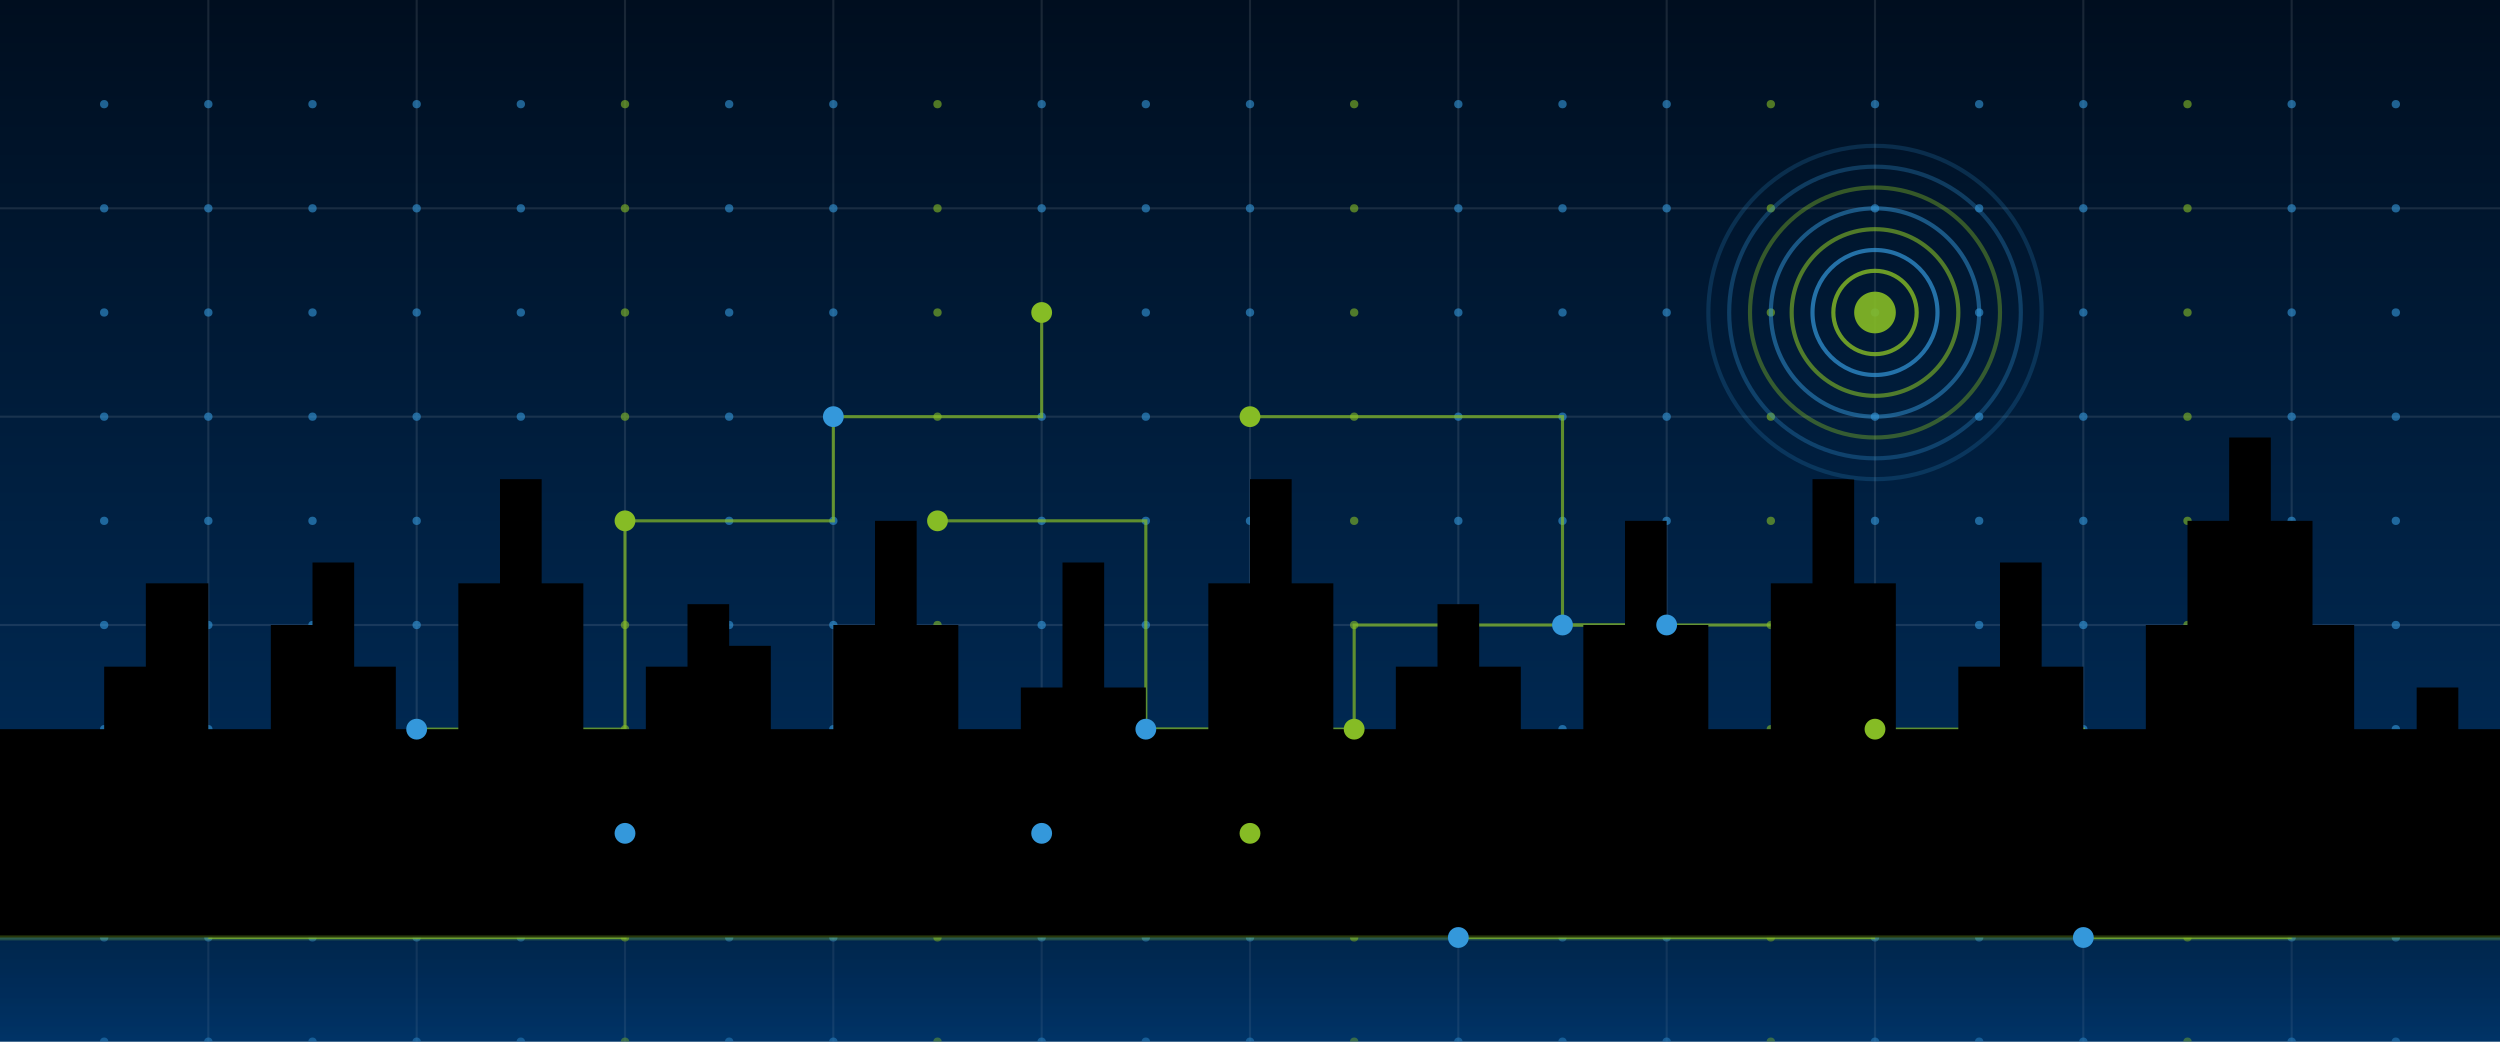 <?xml version="1.0" encoding="UTF-8"?>
<svg xmlns="http://www.w3.org/2000/svg" viewBox="0 0 1200 500">
  <!-- Background gradient -->
  <defs>
    <linearGradient id="bgGradient" x1="0%" y1="0%" x2="0%" y2="100%">
      <stop offset="0%" style="stop-color:#000e1f;stop-opacity:1" />
      <stop offset="100%" style="stop-color:#003366;stop-opacity:1" />
    </linearGradient>
    
    <!-- Glow filters -->
    <filter id="blueGlow" x="-20%" y="-20%" width="140%" height="140%">
      <feGaussianBlur stdDeviation="5" result="blur" />
      <feComposite in="SourceGraphic" in2="blur" operator="over" />
    </filter>
    
    <filter id="greenGlow" x="-20%" y="-20%" width="140%" height="140%">
      <feGaussianBlur stdDeviation="3" result="blur" />
      <feComposite in="SourceGraphic" in2="blur" operator="over" />
    </filter>
  </defs>
  
  <!-- Main background -->
  <rect width="1200" height="500" fill="url(#bgGradient)" />
  
  <!-- Grid pattern -->
  <g opacity="0.1">
    <path d="M0,100 H1200 M0,200 H1200 M0,300 H1200 M0,400 H1200" stroke="#fff" stroke-width="1" />
    <path d="M100,0 V500 M200,0 V500 M300,0 V500 M400,0 V500 M500,0 V500 M600,0 V500 M700,0 V500 M800,0 V500 M900,0 V500 M1000,0 V500 M1100,0 V500" stroke="#fff" stroke-width="1" />
  </g>
  
  <!-- Dot pattern -->
  <g>
    <g id="dotRow" opacity="0.6">
      <circle cx="50" cy="50" r="2" fill="#3498db" />
      <circle cx="100" cy="50" r="2" fill="#3498db" />
      <circle cx="150" cy="50" r="2" fill="#3498db" />
      <circle cx="200" cy="50" r="2" fill="#3498db" />
      <circle cx="250" cy="50" r="2" fill="#3498db" />
      <circle cx="300" cy="50" r="2" fill="#86BC25" />
      <circle cx="350" cy="50" r="2" fill="#3498db" />
      <circle cx="400" cy="50" r="2" fill="#3498db" />
      <circle cx="450" cy="50" r="2" fill="#86BC25" />
      <circle cx="500" cy="50" r="2" fill="#3498db" />
      <circle cx="550" cy="50" r="2" fill="#3498db" />
      <circle cx="600" cy="50" r="2" fill="#3498db" />
      <circle cx="650" cy="50" r="2" fill="#86BC25" />
      <circle cx="700" cy="50" r="2" fill="#3498db" />
      <circle cx="750" cy="50" r="2" fill="#3498db" />
      <circle cx="800" cy="50" r="2" fill="#3498db" />
      <circle cx="850" cy="50" r="2" fill="#86BC25" />
      <circle cx="900" cy="50" r="2" fill="#3498db" />
      <circle cx="950" cy="50" r="2" fill="#3498db" />
      <circle cx="1000" cy="50" r="2" fill="#3498db" />
      <circle cx="1050" cy="50" r="2" fill="#86BC25" />
      <circle cx="1100" cy="50" r="2" fill="#3498db" />
      <circle cx="1150" cy="50" r="2" fill="#3498db" />
    </g>
    
    <!-- Clone the dot rows -->
    <use href="#dotRow" y="50" />
    <use href="#dotRow" y="100" />
    <use href="#dotRow" y="150" />
    <use href="#dotRow" y="200" />
    <use href="#dotRow" y="250" />
    <use href="#dotRow" y="300" />
    <use href="#dotRow" y="350" />
    <use href="#dotRow" y="400" />
    <use href="#dotRow" y="450" />
  </g>
  
  <!-- Digital circuit lines -->
  <g stroke="#86BC25" stroke-width="1.5" opacity="0.7" fill="none">
    <path d="M100,450 L300,450 L300,400 L500,400 L500,350 L650,350 L650,300 L800,300" />
    <path d="M900,450 L700,450 L700,400 L600,400 L600,350 L550,350 L550,250 L450,250" />
    <path d="M1100,450 L1000,450 L1000,350 L900,350 L900,300 L750,300 L750,200 L600,200" />
    <path d="M200,450 L200,350 L300,350 L300,250 L400,250 L400,200 L500,200 L500,150" />
  </g>
  
  <!-- Skyline silhouette -->
  <g fill="#000">
    <path d="M0,350 L50,350 L50,320 L70,320 L70,280 L100,280 L100,350 L130,350 L130,300 L150,300 L150,270 L170,270 L170,320 L190,320 L190,350 L220,350 L220,280 L240,280 L240,230 L260,230 L260,280 L280,280 L280,350 L310,350 L310,320 L330,320 L330,290 L350,290 L350,310 L370,310 L370,350 L400,350 L400,300 L420,300 L420,250 L440,250 L440,300 L460,300 L460,350 L490,350 L490,330 L510,330 L510,270 L530,270 L530,330 L550,330 L550,350 L580,350 L580,280 L600,280 L600,230 L620,230 L620,280 L640,280 L640,350 L670,350 L670,320 L690,320 L690,290 L710,290 L710,320 L730,320 L730,350 L760,350 L760,300 L780,300 L780,250 L800,250 L800,300 L820,300 L820,350 L850,350 L850,280 L870,280 L870,230 L890,230 L890,280 L910,280 L910,350 L940,350 L940,320 L960,320 L960,270 L980,270 L980,320 L1000,320 L1000,350 L1030,350 L1030,300 L1050,300 L1050,250 L1070,250 L1070,210 L1090,210 L1090,250 L1110,250 L1110,300 L1130,300 L1130,350 L1160,350 L1160,330 L1180,330 L1180,350 L1200,350 L1200,450 L0,450 Z" />
  </g>
  
  <!-- Reflection in water -->
  <g opacity="0.3">
    <path d="M0,450 L1200,450 L1200,500 L0,500 Z" fill="url(#bgGradient)" />
    <path d="M0,450 L1200,450" stroke="#86BC25" stroke-width="2" />
    <path d="M0,451 L1200,451" stroke="#86BC25" stroke-width="1" opacity="0.5" />
  </g>
  
  <!-- Digital nodes with glow -->
  <g>
    <circle cx="300" cy="400" r="5" fill="#3498db" filter="url(#blueGlow)" />
    <circle cx="500" cy="400" r="5" fill="#3498db" filter="url(#blueGlow)" />
    <circle cx="650" cy="350" r="5" fill="#86BC25" filter="url(#greenGlow)" />
    <circle cx="800" cy="300" r="5" fill="#3498db" filter="url(#blueGlow)" />
    <circle cx="700" cy="450" r="5" fill="#3498db" filter="url(#blueGlow)" />
    <circle cx="600" cy="400" r="5" fill="#86BC25" filter="url(#greenGlow)" />
    <circle cx="550" cy="350" r="5" fill="#3498db" filter="url(#blueGlow)" />
    <circle cx="450" cy="250" r="5" fill="#86BC25" filter="url(#greenGlow)" />
    <circle cx="1000" cy="450" r="5" fill="#3498db" filter="url(#blueGlow)" />
    <circle cx="900" cy="350" r="5" fill="#86BC25" filter="url(#greenGlow)" />
    <circle cx="750" cy="300" r="5" fill="#3498db" filter="url(#blueGlow)" />
    <circle cx="600" cy="200" r="5" fill="#86BC25" filter="url(#greenGlow)" />
    <circle cx="200" cy="350" r="5" fill="#3498db" filter="url(#blueGlow)" />
    <circle cx="300" cy="250" r="5" fill="#86BC25" filter="url(#greenGlow)" />
    <circle cx="400" cy="200" r="5" fill="#3498db" filter="url(#blueGlow)" />
    <circle cx="500" cy="150" r="5" fill="#86BC25" filter="url(#greenGlow)" />
  </g>
  
  <!-- Large digital circle element -->
  <g transform="translate(900, 150)">
    <circle cx="0" cy="0" r="80" fill="none" stroke="#3498db" stroke-width="2" opacity="0.2" />
    <circle cx="0" cy="0" r="70" fill="none" stroke="#3498db" stroke-width="2" opacity="0.3" />
    <circle cx="0" cy="0" r="60" fill="none" stroke="#86BC25" stroke-width="2" opacity="0.4" />
    <circle cx="0" cy="0" r="50" fill="none" stroke="#3498db" stroke-width="2" opacity="0.5" />
    <circle cx="0" cy="0" r="40" fill="none" stroke="#86BC25" stroke-width="2" opacity="0.6" />
    <circle cx="0" cy="0" r="30" fill="none" stroke="#3498db" stroke-width="2" opacity="0.7" />
    <circle cx="0" cy="0" r="20" fill="none" stroke="#86BC25" stroke-width="2" opacity="0.8" />
    <circle cx="0" cy="0" r="10" fill="#86BC25" opacity="0.9" />
  </g>
</svg>
